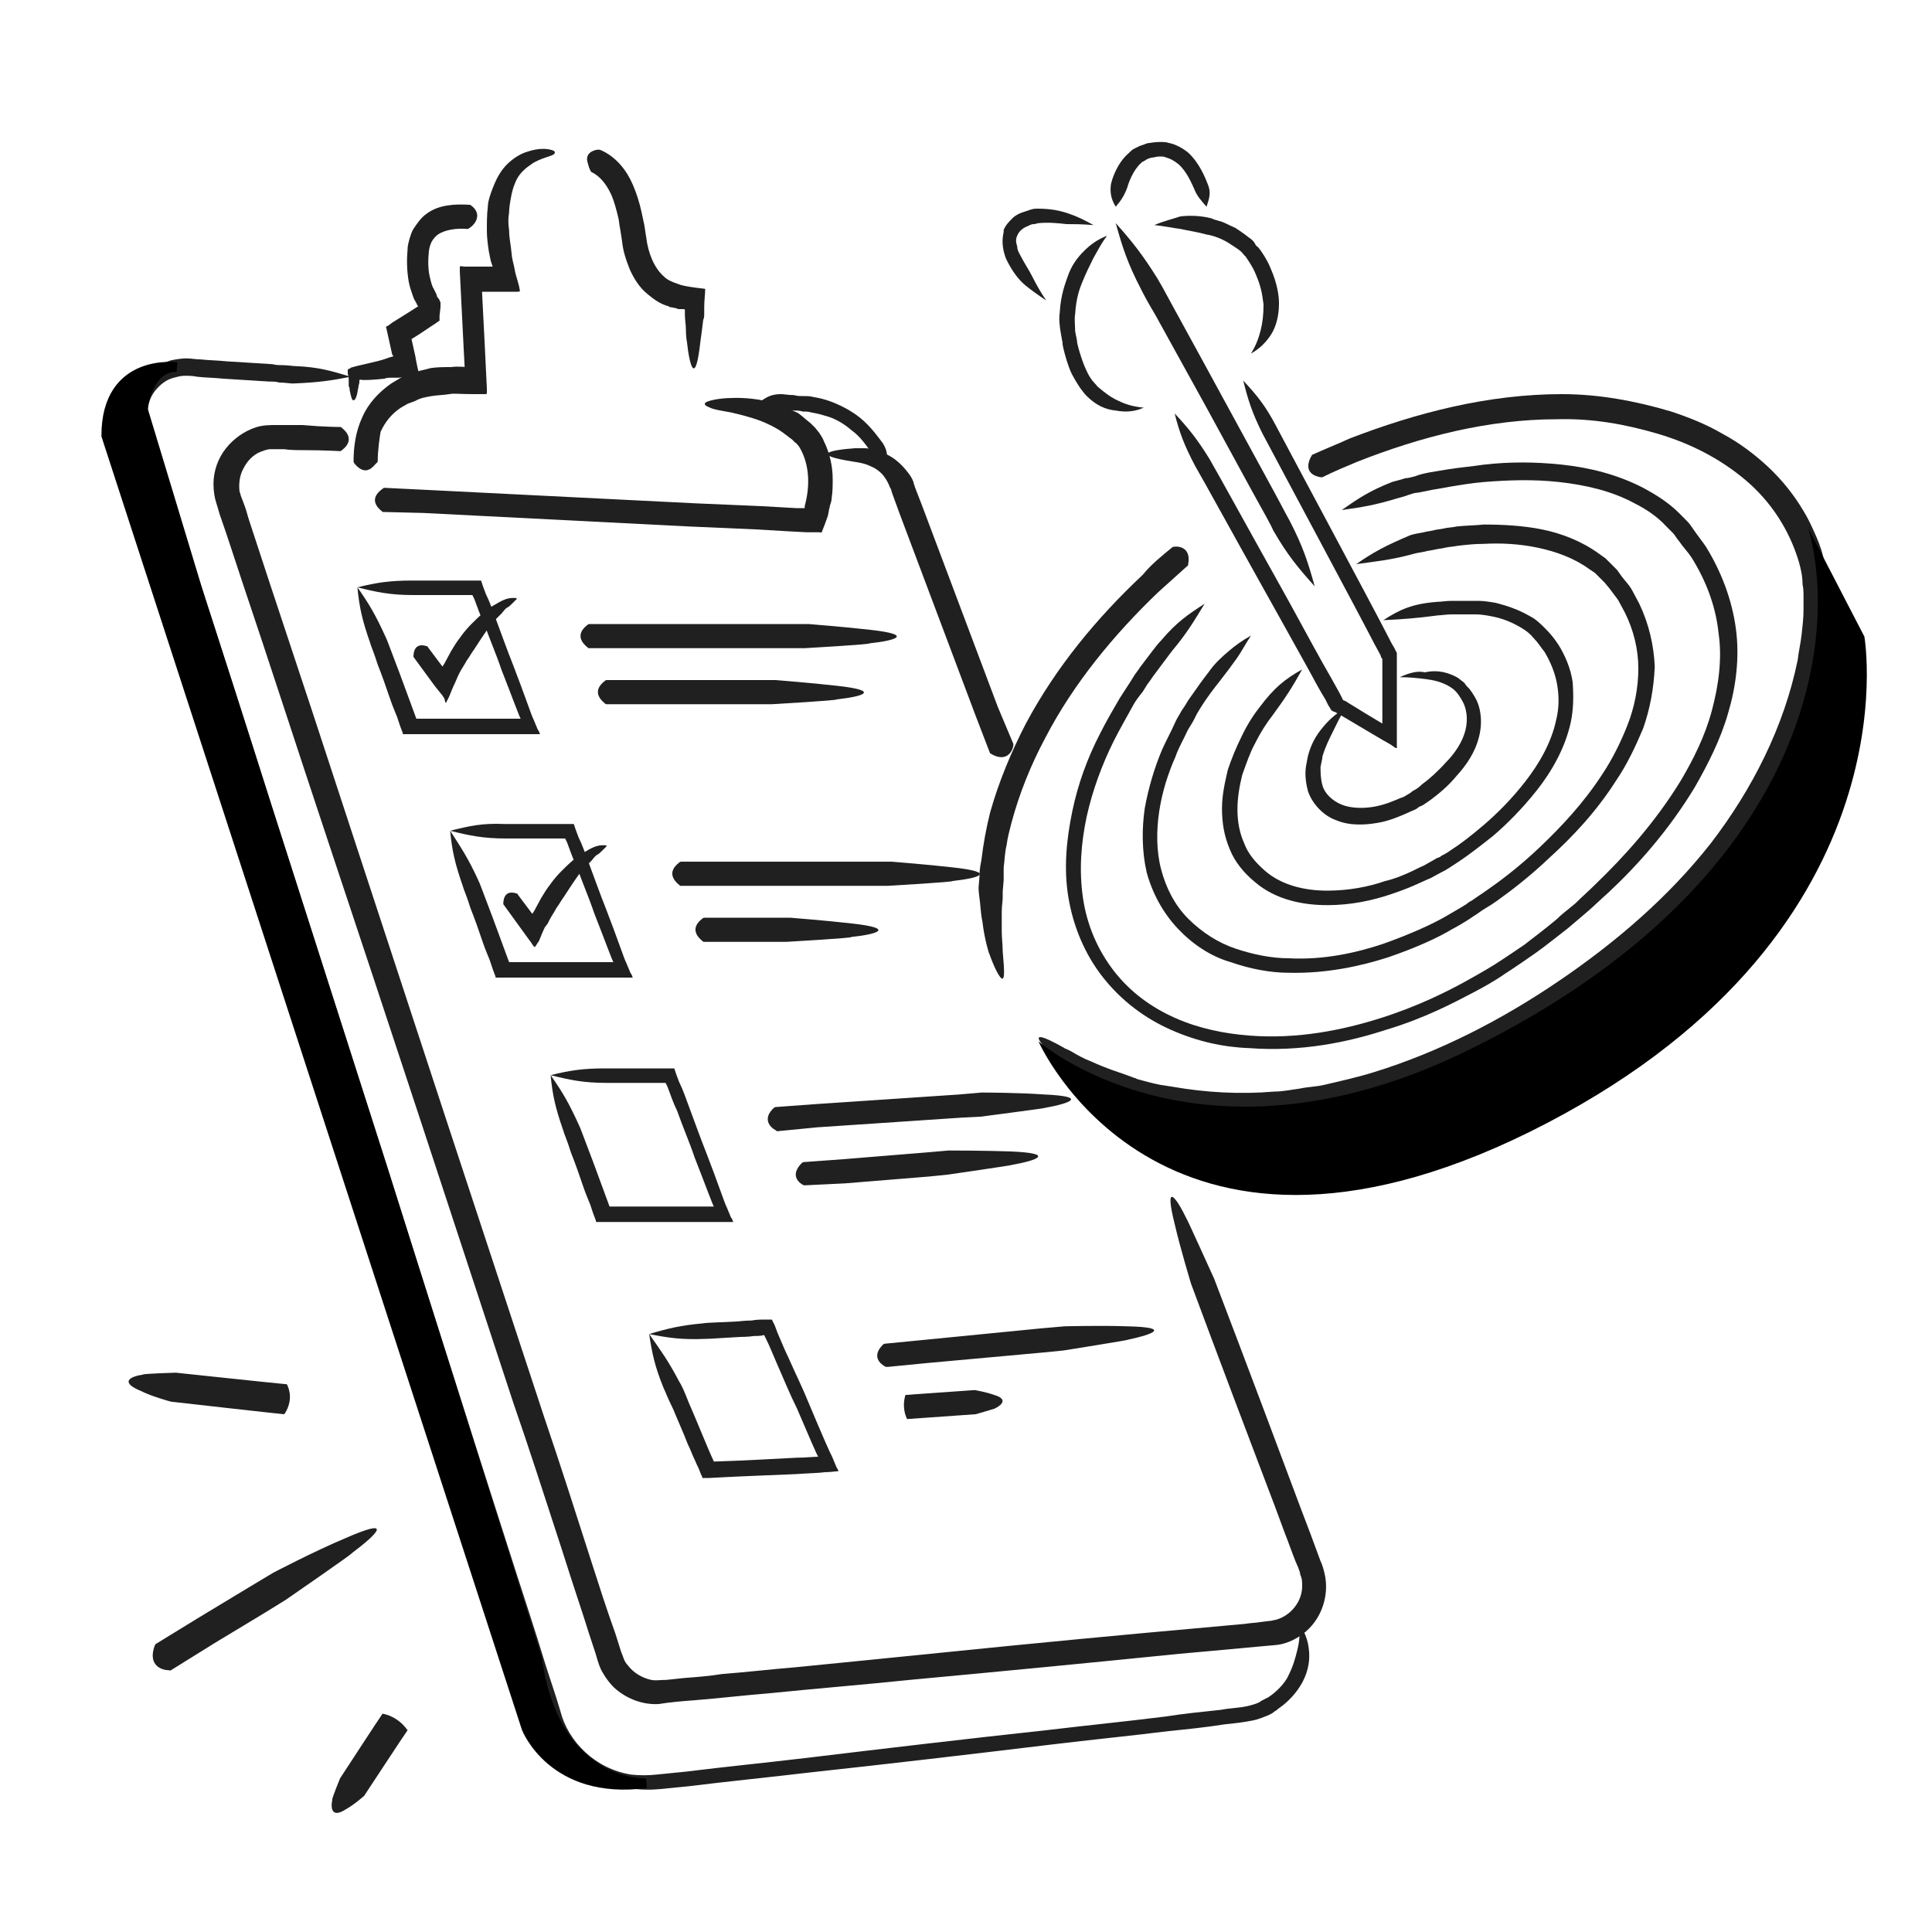 <?xml version="1.0" encoding="utf-8"?>
<!-- Generator: Adobe Illustrator 27.1.1, SVG Export Plug-In . SVG Version: 6.00 Build 0)  -->
<svg version="1.1" id="Layer_1" xmlns="http://www.w3.org/2000/svg" xmlns:xlink="http://www.w3.org/1999/xlink" x="0px" y="0px"
	 viewBox="0 0 200 200" style="enable-background:new 0 0 200 200;" xml:space="preserve">
<style type="text/css">
	.st0{fill:#202020;}
	.st1{stroke:#000000;stroke-miterlimit:10;}
</style>
<g id="Layer_4">
	<g>
		<g>
			<g>
				<path class="st0" d="M91.7,48.2c0.2-0.9,0.2-1.5-0.3-2.3c-0.3-0.4-1.2-1.7-2.3-2.6c-1.1-0.9-2.3-1.4-2.3-1.4s-1.2-0.6-2.6-0.8
					C83.9,41,83.5,41,83.1,41c-0.3,0-0.6,0-0.9-0.1c-0.6,0-1.1-0.1-1.3-0.1c-0.9,0-1.4,0.2-2.1,0.7c0.7,0.5,1.2,0.8,2.1,0.9
					c0.2,0,0.7,0,1.3,0.1c0.3,0,0.6,0,0.9,0.1c0.3,0,0.6,0,0.9,0.1c1.2,0.2,2.2,0.6,2.2,0.6s1,0.4,1.9,1.2c1,0.7,1.7,1.8,2,2.2
					C90.6,47.4,91,47.7,91.7,48.2z"/>
			</g>
		</g>
	</g>
	<g>
		<g>
			<g>
				<path class="st0" d="M36.3,39c-2-0.6-3.3-1-5.7-1.1c-0.3,0-0.8-0.1-1.4-0.1c-0.3,0-0.6,0-1-0.1c-1.6-0.1-3.2-0.2-4.8-0.3
					c-0.9-0.1-1.8-0.1-2.7-0.2c-0.5,0-0.9-0.1-1.4-0.1s-1.1,0.1-1.6,0.2c-1,0.3-2,1-2.7,1.9s-1.1,2-1.1,3.1c0,0.6,0.1,1.1,0.2,1.7
					c0.1,0.5,0.3,0.9,0.4,1.4c0.3,0.9,0.6,1.9,0.9,2.8C16.7,52.1,18,56,19.2,60c2.5,7.9,5.1,16.1,7.7,24
					c10.2,31.9,19.4,60.8,19.4,60.8s2.3,7.2,5.9,18.5c0.9,2.8,1.9,5.9,2.9,9.1c0.5,1.6,1.1,3.3,1.6,5c0.5,1.8,1.6,3.6,3,5
					c1.5,1.4,3.4,2.4,5.5,2.7c1,0.2,2.1,0.2,3.2,0.1c1-0.1,2-0.2,3-0.3c4-0.5,8.1-0.9,12.3-1.4c8.3-0.9,16.8-1.9,25.1-2.9
					c4.1-0.5,8.2-0.9,12.2-1.4c2-0.2,3.9-0.4,5.8-0.7c1-0.1,1.9-0.2,2.9-0.4c0.5-0.1,1-0.3,1.5-0.5c0.2-0.1,0.5-0.2,0.7-0.4
					c0.1-0.1,0.2-0.1,0.3-0.2l0.1-0.1c1.5-1,2.3-2.3,2.6-2.9c0.6-1.2,0.7-2.3,0.6-3.2c-0.1-1-0.4-1.8-1-2.7c0.1,1,0,1.9-0.2,2.7
					s-0.4,1.6-0.9,2.6c-0.2,0.5-0.9,1.5-2.1,2.3c0,0-0.2,0.1-0.4,0.2c-0.2,0.1-0.4,0.2-0.5,0.3c-0.4,0.2-0.8,0.3-1.2,0.4
					c-0.8,0.2-1.8,0.2-2.8,0.4c-1.9,0.2-3.9,0.4-5.8,0.7c-4,0.5-8,0.9-12.2,1.4c-8.3,0.9-16.8,1.9-25.1,2.9
					c-4.2,0.5-8.3,0.9-12.3,1.4c-1,0.1-2,0.2-3,0.3c-0.9,0.1-1.8,0.1-2.7,0c-1.8-0.3-3.4-1.1-4.7-2.3s-2.2-2.7-2.6-4.3
					c-0.5-1.7-1.1-3.4-1.6-5c-1-3.3-2-6.3-2.9-9.1c-3.6-11.2-5.9-18.5-5.9-18.5s-9.2-29-19.4-60.8c-2.5-8-5.1-16.1-7.7-24
					c-1.3-4-2.5-7.9-3.7-11.7c-0.3-0.9-0.6-1.9-0.9-2.8c-0.1-0.5-0.3-0.9-0.4-1.4c-0.1-0.4-0.2-0.8-0.2-1.2c0-0.8,0.3-1.6,0.8-2.2
					c0.5-0.6,1.1-1.1,1.9-1.3c0.4-0.1,0.7-0.2,1.1-0.2s0.9,0,1.3,0.1c0.9,0.1,1.8,0.1,2.7,0.2c1.7,0.1,3.3,0.2,4.8,0.3
					c0.4,0,0.7,0,1,0.1c0.6,0,1.1,0.1,1.4,0.1C32.9,39.6,34.3,39.4,36.3,39z"/>
			</g>
		</g>
	</g>
	<path class="st1" d="M18.3,38c0,0-7.3-1-7.3,7.1l43.5,133.8c0,0,2.7,7,12.4,5.7c0,0-9.4,0.5-11.3-12.9l-15.9-50.5L20.4,60.9
		l-5.6-18.5C14.7,42.4,15.3,37.9,18.3,38z"/>
	<g>
		<g>
			<g>
				<path class="st0" d="M39.7,53c-0.1,0-0.1,0-0.2-0.1c-0.5-0.4-1.3-1.3,0.1-2.3c0,0,0.1-0.1,0.2-0.1l4.1,0.2l28,1.4l7,0.3l3.5,0.2
					h0.9l0,0v-0.2l0.1-0.4c0.5-2.1,0.3-4.2-0.7-5.8c-0.1-0.1-0.2-0.2-0.2-0.3V46c0-0.1-0.1-0.1-0.2-0.2L82,45.5
					c-0.3-0.2-0.5-0.4-0.8-0.6c0,0-0.6-0.5-1.7-1c-1-0.5-2.5-0.9-3.8-1.2c-1.1-0.2-1.8-0.3-2.2-0.5C73,42,72.9,41.9,73,41.7
					c0.2-0.2,1.4-0.5,2.8-0.5c-0.1,0,1.6-0.1,3.4,0.3c0.9,0.2,1.8,0.5,2.5,0.8c0.3,0.2,0.6,0.3,0.8,0.4c0.2,0.1,0.3,0.2,0.3,0.2
					c0.4,0.3,0.7,0.6,1.1,0.9c0.2,0.2,0.3,0.3,0.5,0.5l0.4,0.5c0.2,0.3,0.4,0.6,0.5,0.9c0.6,1.2,0.9,2.6,0.9,3.9
					c0,0.6,0,1.3-0.1,1.9c0,0.3-0.1,0.6-0.2,0.9c0,0.2-0.1,0.3-0.1,0.5l-0.1,0.5c-0.2,0.6-0.4,1.1-0.6,1.6c0,0.2-0.2,0.1-0.3,0.1
					h-0.4c-0.3,0-0.6,0-0.9,0L81.6,55l-3.4-0.2l-6.9-0.3l-27.5-1.4L39.7,53z"/>
			</g>
		</g>
	</g>
	<g>
		<g>
			<g>
				<path class="st0" d="M39.1,47.8C39.1,47.9,39.1,47.9,39.1,47.8c-0.3,0.3-0.6,0.7-0.9,0.8c-0.4,0.2-0.9,0.1-1.5-0.6l-0.1-0.2
					c0-1.5,0.2-3.1,0.9-4.6c0.6-1.4,1.7-2.6,3-3.5l1-0.6c0.3-0.2,0.7-0.3,1-0.4c0.7-0.3,1.4-0.4,2.1-0.6C45.3,38,46,38,46.7,38
					c0.6-0.1,1.7,0,1.4,0l0,0L48,36.1l-0.2-4l-0.1-2l-0.1-2v-0.5c0.1-0.1,0.3,0,0.5,0h1H51l0,0L50.8,27l-0.2-1
					c-0.1-0.7-0.2-1.4-0.2-2.1c0-0.8,0-1.7,0.1-2.5c0,0,0-0.3,0.1-0.7c0.1-0.4,0.3-1,0.6-1.7s0.7-1.4,1.3-2s1.4-1.1,2.1-1.3
					c1.2-0.4,2-0.3,2.4-0.2s0.5,0.2,0.4,0.4C57.2,16.2,56,16.3,55,17c0.1,0-1.2,0.6-1.7,2c-0.3,0.7-0.4,1.4-0.5,2s-0.1,1-0.1,1
					c-0.1,0.6-0.1,1.2,0,1.8c0,0.6,0.1,1.2,0.2,1.9l0.1,0.9l0.1,0.5l0.1,0.4l0.1,0.5c0.1,0.6,0.4,1.3,0.5,2c0.1,0.2-0.1,0.2-0.3,0.2
					H53h-1h-2.1l0.3,5.9l0.1,2.1l0.1,2v0.5c0,0.1-0.1,0.1-0.2,0.1H50h-1c-1.6,0-1.9-0.1-2.5,0s-1.2,0.1-1.8,0.2
					c-0.6,0.1-1.2,0.2-1.7,0.5c-0.3,0.1-0.5,0.2-0.8,0.3l-0.7,0.4c-0.9,0.6-1.6,1.4-2.1,2.5C39.3,45.3,39.1,46.6,39.1,47.8z"/>
			</g>
		</g>
	</g>
	<g>
		<g>
			<g>
				<path class="st0" d="M61.2,17.8L61.2,17.8c-0.2-0.3-0.3-0.7-0.4-1.1c-0.1-0.4,0-1,1-1.2c0,0,0.2,0,0.3,0
					c1.7,0.7,2.8,2.2,3.4,3.6c0.4,0.9,0.7,1.9,0.9,2.8c0.1,0.5,0.2,0.9,0.3,1.4l0.2,1.3c0.2,1.6,0.8,3.1,1.8,4
					c0.4,0.4,0.9,0.6,1.5,0.8c0.1,0,0.1,0.2,2.8,0.5c0,0.6-0.1,1.2-0.1,1.9c0,0.2,0,0.3,0,0.4v0.3c0,0.2,0,0.4-0.1,0.6
					c-0.1,0.8-0.2,1.6-0.3,2.3c-0.5,4.5-1.1,2.7-1.4-0.1c0,0.1-0.1-0.5-0.1-1.3c0-0.4-0.1-0.9-0.1-1.4v-0.4c0,0,0,0,0-0.1
					c0,0,0-0.1-0.1-0.1s-0.1,0-0.1,0c0.1,0-0.2,0-0.3,0c-0.1,0-0.3,0-0.4-0.1c-0.2,0-0.4-0.1-0.6-0.1c-0.1,0-0.2-0.1-0.2-0.1
					c-0.8-0.2-1.5-0.7-2.1-1.2c-0.9-0.7-1.5-1.7-1.9-2.6c-0.4-1-0.7-1.9-0.8-2.9l-0.2-1.3c-0.1-0.4-0.1-0.8-0.2-1.2
					c-0.2-0.8-0.4-1.6-0.7-2.3C62.8,19.1,62.1,18.2,61.2,17.8z"/>
			</g>
		</g>
	</g>
	<g>
		<g>
			<g>
				<path class="st0" d="M48.6,21.2c0.1,0,0.1,0,0.2,0.1c0.3,0.2,0.6,0.6,0.6,1s-0.2,0.9-0.8,1.3c0,0-0.1,0.1-0.2,0.1
					c-1.2-0.1-2.4,0.1-3.1,0.6c-0.5,0.4-0.8,0.9-0.9,1.7c-0.1,0.9-0.1,1.9,0.1,2.7c0.1,0.4,0.2,0.9,0.4,1.2c0.1,0.2,0.2,0.4,0.3,0.6
					v0.1l0.1,0.2c0.1,0.1,0.2,0.2,0.2,0.3l0.1,0.2c0,0.1,0,0.1,0,0.2v0.3l-0.1,0.9v0.5c-0.2,0.1-0.4,0.3-0.6,0.4l-1.5,1l-0.8,0.5
					c-0.1,0,0,0,0,0l0.4,1.8c0,0,0.1,0.7,0.4,1.9c-0.6,0.1-1.3,0.2-2.1,0.3H41h-0.2c-0.1,0-0.2,0-0.3,0c-0.2,0-0.5,0-0.7,0.1
					c-0.9,0.1-2.2,0.2-2.5,0.1c-0.1,0-0.1,0.1-0.1,0.1c0,0.1,0,0.1,0,0.2c0,0.1-0.1,0.3-0.1,0.5C37,40.5,37,40.8,36.9,41
					c-0.1,0.4-0.3,0.5-0.4,0.4c-0.1-0.1-0.2-0.5-0.3-1c0-0.1,0-0.3-0.1-0.4v-0.2v-0.3c0-0.3,0-0.5-0.1-0.8v-0.4
					c0-0.1,0.1-0.1,0.1-0.1l0.2-0.1c-0.3,0,1.4-0.4,2.3-0.6c0.5-0.1,1.2-0.3,1.7-0.5c0.1,0,0.3-0.1,0.4-0.1l0,0c0,0,0,0,0-0.1
					c-0.1-0.1-0.1,0-0.1-0.1L40,34c0-0.1-0.1-0.2,0-0.2l0.2-0.1l0.4-0.3l0.8-0.5l0.8-0.5l1.1-0.7l-0.1-0.1c-0.1-0.3-0.3-0.5-0.4-0.8
					c-0.2-0.6-0.4-1.1-0.5-1.7c-0.2-1.2-0.2-2.3-0.1-3.4c0-0.3,0.1-0.6,0.2-1c0.1-0.3,0.2-0.7,0.4-1c0.4-0.6,0.8-1.2,1.4-1.6
					C45.4,21.2,47.1,21.1,48.6,21.2z"/>
			</g>
		</g>
	</g>
	<g>
		<g>
			<g>
				<path class="st0" d="M37,60.8c0.2,2.1,0.5,3.4,1.3,5.7c0.1,0.4,0.4,1,0.8,2.3c0.4,1,0.9,2.4,1.3,3.6c0.2,0.6,0.5,1.3,0.7,1.8
					c0.1,0.3,0.2,0.6,0.3,0.9s0.2,0.5,0.3,0.8V76h0.1H42c0.1,0,0.2,0,0.4,0c3.6,0,6.8,0,9.1,0c1.3,0,2.3,0,3,0c0.6,0,1.1,0,1.4,0
					c-0.1-0.3-0.2-0.5-0.2-0.4c0,0,0,0-0.5-1.2c-0.1-0.1-0.9-2.5-2.1-5.6c-0.6-1.5-1.2-3.2-1.8-4.8c-0.3-0.8-0.6-1.7-1-2.5
					c-0.1-0.3-0.2-0.5-0.3-0.8l-0.2-0.6c-0.2,0-0.4,0-0.6,0c-0.5,0-1,0-1.5,0c-0.7,0-1.4,0-1.5,0c-1.8,0-3,0-3.6,0
					C40.4,60.1,39,60.3,37,60.8c2,0.5,3.4,0.8,5.8,0.8c0.6,0,1.7,0,3.6,0c0.1,0,0.8,0,1.5,0c0.3,0,0.7,0,1,0c0,0-0.1-0.2,0.2,0.4
					c0.3,0.8,0.6,1.7,1,2.5c0.6,1.7,1.3,3.3,1.8,4.8c1.1,2.8,1.9,5,2,5.1l0,0l0,0c-0.5,0-1.3,0-2.2,0c-2.2,0-5.2,0-8.6,0
					c-0.6-1.6-1.6-4.4-2.3-6.2c-0.5-1.3-0.7-1.9-0.9-2.3C38.9,63.7,38.2,62.5,37,60.8z"/>
			</g>
		</g>
	</g>
	<g>
		<g>
			<g>
				<path class="st0" d="M46.6,86c0.2,2.1,0.5,3.4,1.3,5.7c0.1,0.4,0.4,1,0.8,2.3c0.4,1,0.9,2.4,1.3,3.6c0.2,0.6,0.5,1.3,0.7,1.8
					c0.1,0.3,0.2,0.6,0.3,0.9s0.2,0.5,0.3,0.8v0.1h0.1h0.2c0.1,0,0.2,0,0.4,0c3.6,0,6.8,0,9.1,0c1.3,0,2.3,0,3,0c0.6,0,1.1,0,1.4,0
					c-0.1-0.3-0.2-0.5-0.2-0.4c0,0,0,0-0.5-1.2c-0.1-0.1-0.9-2.5-2.1-5.6c-0.6-1.5-1.2-3.2-1.8-4.8c-0.3-0.8-0.6-1.7-1-2.5
					c-0.1-0.3-0.2-0.5-0.3-0.8l-0.2-0.6c-0.2,0-0.4,0-0.6,0c-0.5,0-1,0-1.5,0c-0.7,0-1.4,0-1.5,0c-1.8,0-3,0-3.6,0
					C49.9,85.2,48.6,85.5,46.6,86c2,0.5,3.4,0.8,5.8,0.8c0.6,0,1.7,0,3.6,0c0.1,0,0.8,0,1.5,0c0.3,0,0.7,0,1,0c0,0-0.1-0.2,0.2,0.4
					c0.3,0.8,0.6,1.7,1,2.5c0.6,1.7,1.3,3.3,1.8,4.8c1.1,2.8,1.9,5,2,5.1l0,0l0,0c-0.5,0-1.3,0-2.2,0c-2.2,0-5.2,0-8.6,0
					c-0.6-1.6-1.6-4.4-2.3-6.2c-0.5-1.3-0.7-1.9-0.9-2.3C48.5,88.9,47.7,87.7,46.6,86z"/>
			</g>
		</g>
	</g>
	<g>
		<g>
			<g>
				<path class="st0" d="M57,111.3c0.2,2.1,0.5,3.4,1.3,5.7c0.1,0.4,0.4,1,0.8,2.3c0.4,1,0.9,2.4,1.3,3.6c0.2,0.6,0.5,1.3,0.7,1.8
					c0.1,0.3,0.2,0.6,0.3,0.9s0.2,0.5,0.3,0.8v0.1h0.1H62c0.1,0,0.2,0,0.4,0c3.6,0,6.8,0,9.1,0c1.3,0,2.3,0,3,0c0.6,0,1.1,0,1.4,0
					c-0.1-0.3-0.2-0.5-0.2-0.4c0,0,0,0-0.5-1.2c-0.1-0.1-0.9-2.5-2.1-5.6c-0.6-1.5-1.2-3.2-1.8-4.8c-0.3-0.8-0.6-1.7-1-2.5
					c-0.1-0.3-0.2-0.5-0.3-0.8l-0.2-0.6c-0.2,0-0.4,0-0.6,0c-0.5,0-1,0-1.5,0c-0.7,0-1.4,0-1.5,0c-1.8,0-3,0-3.6,0
					C60.4,110.6,59,110.8,57,111.3c2,0.5,3.4,0.8,5.8,0.8c0.6,0,1.7,0,3.6,0c0.1,0,0.8,0,1.5,0c0.3,0,0.7,0,1,0c0,0-0.1-0.2,0.2,0.4
					c0.3,0.8,0.6,1.7,1,2.5c0.6,1.7,1.3,3.3,1.8,4.8c1.1,2.8,1.9,5,2,5.1l0,0l0,0c-0.5,0-1.3,0-2.2,0c-2.2,0-5.2,0-8.6,0
					c-0.6-1.6-1.6-4.4-2.3-6.2c-0.5-1.3-0.7-1.9-0.9-2.3C58.9,114.2,58.2,113,57,111.3z"/>
			</g>
		</g>
	</g>
	<g>
		<g>
			<g>
				<path class="st0" d="M67.2,138.1c0.3,2,0.6,3.4,1.5,5.6c0.2,0.4,0.4,1,1,2.2c0.4,1,1,2.3,1.5,3.6c0.3,0.6,0.5,1.2,0.8,1.8
					c0.1,0.3,0.3,0.6,0.4,0.9c0.1,0.3,0.2,0.5,0.3,0.7v0.1h0.1H73c0.1,0,0.2,0,0.4,0c3.6-0.2,6.8-0.3,9-0.4c1.3-0.1,2.3-0.1,3-0.2
					c0.6,0,1.1-0.1,1.4-0.1c-0.1-0.3-0.2-0.4-0.2-0.4s0,0-0.5-1.2c-0.1-0.1-1.1-2.4-2.4-5.5c-0.6-1.5-1.4-3.1-2.1-4.7
					c-0.4-0.8-0.7-1.6-1.1-2.5c-0.1-0.3-0.2-0.5-0.3-0.8l-0.3-0.6c-0.2,0-0.4,0-0.6,0c-0.5,0-1,0-1.5,0.1c-0.7,0-1.4,0.1-1.5,0.1
					c-1.8,0.1-3,0.1-3.6,0.2C70.5,137.2,69.2,137.5,67.2,138.1c2,0.4,3.4,0.6,5.8,0.5c0.6,0,1.7-0.1,3.6-0.2c0.1,0,0.8,0,1.5-0.1
					c0.3,0,0.7,0,1-0.1c0,0-0.1-0.2,0.2,0.4c0.4,0.8,0.7,1.6,1.1,2.5c0.7,1.6,1.4,3.3,2.1,4.7c1.2,2.8,2.1,4.9,2.2,5l0,0l0,0
					c-0.5,0-1.3,0.1-2.2,0.1c-2.2,0.1-5.2,0.3-8.6,0.4c-0.7-1.5-1.8-4.3-2.6-6.1c-0.5-1.3-0.8-1.9-1-2.2
					C69.2,140.9,68.4,139.8,67.2,138.1z"/>
			</g>
		</g>
	</g>
	<g>
		<g>
			<g>
				<path class="st0" d="M61,67.1c-0.1,0-0.1,0-0.2-0.1c-0.5-0.4-1.3-1.3,0-2.3c0,0,0.1-0.1,0.2-0.1h4.1h16.3h2.3
					c0,0,3.8,0.3,6.4,0.6c4.5,0.5,2.7,1.1-0.1,1.4c0.3,0.1-6.7,0.5-6.7,0.5h-2H65.1H61z"/>
			</g>
		</g>
	</g>
	<g>
		<g>
			<g>
				<path class="st0" d="M62.8,72.9c-0.1,0-0.1,0-0.2-0.1c-0.5-0.4-1.3-1.3,0-2.3c0,0,0.1-0.1,0.2-0.1h4.1H78h2.3
					c0,0,3.8,0.3,6.4,0.6c4.5,0.5,2.7,1.1-0.1,1.4c0.3,0.1-6.7,0.5-6.7,0.5h-2h-11H62.8z"/>
			</g>
		</g>
	</g>
	<g>
		<g>
			<g>
				<path class="st0" d="M70.5,91.7c-0.1,0-0.1,0-0.2-0.1c-0.5-0.4-1.3-1.3,0-2.3c0,0,0.1-0.1,0.2-0.1h4.1H90h2.3
					c0,0,3.8,0.3,6.4,0.6c4.5,0.5,2.7,1.1-0.1,1.4c0.3,0.1-6.7,0.5-6.7,0.5h-2H74.6H70.5z"/>
			</g>
		</g>
	</g>
	<g>
		<g>
			<g>
				<path class="st0" d="M72.9,97.5c-0.1,0-0.1,0-0.2-0.1c-0.5-0.4-1.3-1.3,0-2.3c0,0,0.1-0.1,0.2-0.1H77h2.5h2.3
					c0,0,3.8,0.3,6.4,0.6c4.5,0.5,2.7,1.1-0.1,1.4c0.3,0.1-6.7,0.5-6.7,0.5h-2H77H72.9z"/>
			</g>
		</g>
	</g>
	<g>
		<g>
			<g>
				<path class="st0" d="M80.5,117.1c-0.1,0-0.1,0-0.2-0.1c-0.6-0.3-1.4-1.2-0.2-2.3c0,0,0.1-0.1,0.2-0.1l4.1-0.3l14.9-1l2.3-0.2
					c0,0,3.8,0,6.5,0.2c4.5,0.2,2.8,0.9,0,1.4c0.3,0-6.6,0.9-6.6,0.9l-2,0.1l-14.9,1L80.5,117.1z"/>
			</g>
		</g>
	</g>
	<g>
		<g>
			<g>
				<path class="st0" d="M83.4,122.7c-0.1,0-0.1,0-0.2,0c-0.6-0.3-1.4-1.1-0.2-2.3c0,0,0.1-0.1,0.2-0.1l4.1-0.3l8.6-0.7l2.3-0.2
					c0,0,3.8,0,6.5,0.1c4.5,0.2,2.8,0.9,0,1.4c0.3,0-6.6,1-6.6,1l-2,0.2l-8.6,0.7L83.4,122.7z"/>
			</g>
		</g>
	</g>
	<g>
		<g>
			<g>
				<path class="st0" d="M91.9,141.5c-0.1,0-0.1,0-0.2,0c-0.6-0.3-1.5-1.1-0.3-2.3c0,0,0.1-0.1,0.2-0.1l4.1-0.4l12.2-1.2l2.3-0.2
					c0,0,3.8-0.1,6.5,0c4.5,0.1,2.8,0.8,0,1.4c0.3,0-6.6,1.1-6.6,1.1l-2,0.2L96,141.1L91.9,141.5z"/>
			</g>
		</g>
	</g>
	<g>
		<g>
			<g>
				<path class="st0" d="M93.9,146.9L93.9,146.9c-0.2-0.4-0.5-1.3-0.2-2.4c0,0,0-0.1,0.1-0.1s7.1-0.5,7.1-0.5s1.2,0.2,2,0.5
					c1.4,0.4,0.9,1,0.1,1.4c0.1,0-2,0.6-2,0.6S94,146.9,93.9,146.9z"/>
			</g>
		</g>
	</g>
	<g>
		<g>
			<g>
				<path class="st0" d="M136.9,49.4c-0.1,0-0.1,0-0.2,0c-0.6-0.1-1.8-0.5-1-2.1c0,0,0.1-0.1,0.1-0.2c1.3-0.6,2.6-1.1,3.9-1.7
					c7-2.7,14.4-4.6,22-4.6c3.8,0,7.6,0.7,11.3,1.8c1.8,0.6,3.6,1.3,5.3,2.3c1.7,0.9,3.3,2.1,4.7,3.4c1.4,1.3,2.7,2.9,3.7,4.6
					c0.5,0.8,0.9,1.7,1.3,2.6c0.4,0.9,0.7,1.8,0.9,2.9c0.6,4,0.1,7.8-0.7,11.5c-0.9,3.7-2.1,7.3-3.9,10.7c-0.2,0.4-0.4,0.9-0.6,1.3
					l-0.7,1.2c-0.5,0.8-1,1.6-1.5,2.4l-1.7,2.3c-0.3,0.4-0.5,0.8-0.8,1.1l-0.9,1.1c-4.8,5.8-10.7,10.6-17,14.7
					c-6.3,4-13.1,7.4-20.4,9.4c-3.7,0.9-7.4,1.6-11.2,1.7s-7.6-0.3-11.3-1.3l-1.6-0.5c-0.2,0-0.4-0.1-0.6-0.2l-1.2-0.5
					c0,0-0.2-0.1-0.6-0.3c-0.4-0.2-0.9-0.4-1.4-0.8c-0.6-0.4-1.2-0.7-1.8-1.2c-0.6-0.5-1.2-0.9-1.7-1.4c-3.3-3.2-1.4-2.4,0.9-1.1
					c-0.1,0,0.3,0.1,0.8,0.4s1.2,0.7,2,1c1.5,0.7,3.1,1.2,3.1,1.2l1.1,0.4c0.2,0.1,0.4,0.1,0.5,0.2l1.1,0.3c0.4,0.1,0.8,0.2,1.3,0.3
					l1.3,0.2c3.4,0.6,7,0.8,10.5,0.5c0.9,0,1.8-0.2,2.6-0.3c0.9-0.2,1.8-0.2,2.6-0.4c1.7-0.4,3.5-0.8,5.1-1.3
					c6.8-2.1,13.2-5.4,19.1-9.4c5.9-4,11.4-8.7,15.8-14.3c4.3-5.6,7.6-12.1,9-19c0.1-0.9,0.3-1.7,0.4-2.6c0.1-0.9,0.2-1.7,0.2-2.6
					v-1.3c0-0.4,0-0.9-0.1-1.3c0-0.9-0.2-1.7-0.4-2.4c-1-3.3-2.9-6.2-5.5-8.4s-5.7-3.8-9.1-4.8c-3.4-1-6.8-1.6-10.4-1.5
					c-7.1,0-14.1,1.8-20.7,4.4C139.3,48.3,138.1,48.8,136.9,49.4z"/>
			</g>
		</g>
	</g>
	<g>
		<g>
			<g>
				<path class="st0" d="M121.3,56.7c0,0,0.1-0.1,0.2-0.1c0.7-0.1,1.8,0.2,1.5,1.8c0,0,0,0.2-0.1,0.2c-1,0.9-2,1.8-3,2.7
					c-4.6,4.4-8.8,9.5-11.7,15.1c-1.5,2.8-2.7,5.8-3.5,8.8c-0.2,0.8-0.4,1.5-0.5,2.3c-0.2,0.8-0.2,1.6-0.3,2.3v0.4
					c0,0.1,0,0.2,0,0.3v0.6l-0.1,1.2c0,0,0,0.2,0,0.6s-0.1,0.9-0.1,1.5s0,1.3,0,2s0.1,1.4,0.1,2.1c0.2,2.2,0.2,2.9-0.1,2.8
					c-0.3-0.2-0.8-1.2-1.3-2.6c0,0.1-0.5-1.5-0.7-3.3c-0.2-0.9-0.2-1.8-0.3-2.4c-0.1-0.7-0.1-1.1-0.1-1.1l0.1-1.2
					c0-0.4,0-0.7,0.2-1.7c0.2-1.7,0.5-3.3,0.9-4.9c0.9-3.2,2.2-6.3,3.7-9.2c3.1-5.8,7.3-10.9,12.1-15.4
					C119.1,58.5,120.2,57.6,121.3,56.7z"/>
			</g>
		</g>
	</g>
	<g>
		<g>
			<g>
				<path class="st0" d="M104.9,77c0,0.1,0,0.1,0,0.2c-0.1,0.6-0.7,1.7-2.2,0.9c0,0-0.1-0.1-0.2-0.1l-1.5-3.9l-7.9-21l-0.8-2.2
					c0,0,0-0.2-0.2-0.5c-0.1-0.3-0.3-0.7-0.6-1.1c-0.3-0.4-0.8-0.8-1.3-1c-0.6-0.3-1.1-0.4-1.8-0.5c-4.5-0.7-2.7-1.2,0.1-1.4
					c0,0,0,0,0.2,0s0.4,0,0.8,0c0.7,0,1.7,0.3,2.6,0.8s1.6,1.3,2.1,2c0.2,0.3,0.4,0.7,0.4,0.9c0.1,0.2,0.1,0.3,0.1,0.3l0.7,1.8
					l7.9,21L104.9,77z"/>
			</g>
		</g>
	</g>
	<g>
		<g>
			<g>
				<path class="st0" d="M35.2,44.2c0.1,0,0.1,0,0.2,0.1c0.5,0.4,1.3,1.3,0,2.3c0,0-0.1,0.1-0.2,0.1c-0.1,0-1.6-0.1-3.8-0.1
					c-0.6,0-1.3,0-2-0.1h-0.8c-0.2,0-0.4,0-0.6,0c-0.4,0-0.8,0.2-1.1,0.3c-0.7,0.3-1.3,0.9-1.7,1.7c-0.4,0.7-0.5,1.6-0.4,2.4
					c0.1,0.2,0.1,0.4,0.2,0.6l0.3,0.8c0.2,0.5,0.3,1,0.5,1.6c0.7,2.1,1.4,4.3,2.1,6.4c2.9,8.7,5.9,17.8,9,27.3
					c6.2,18.9,12.8,39,19.4,59c1.7,5,3.3,10,4.9,15c0.8,2.5,1.6,5,2.5,7.5l0.6,1.9l0.2,0.5c0,0.1,0.1,0.2,0.1,0.3
					c0.1,0.2,0.2,0.4,0.4,0.6c0.6,0.8,1.5,1.3,2.4,1.5c0.5,0.1,0.9,0,1.6,0l1.9-0.2c1.3-0.1,2.6-0.2,3.8-0.4
					c2.6-0.2,5.1-0.5,7.6-0.7c5.1-0.5,10-1,15-1.5c9.8-1,19.3-1.9,28.3-2.7c1.1-0.1,2.2-0.2,3.3-0.3c0.6-0.1,1.1-0.1,1.7-0.2
					l0.8-0.1c0.3,0,0.4-0.1,0.6-0.1c1.6-0.4,2.8-1.9,2.8-3.5c0-0.4,0-0.8-0.2-1.2c0-0.2-0.1-0.4-0.2-0.7l-0.3-0.7
					c-0.4-1-0.7-1.9-1.1-2.9c-0.7-1.9-1.4-3.8-2.1-5.6c-4.6-12.1-7.6-20.2-7.6-20.2s-1.1-3.6-1.7-6.2c-1.1-4.4,0.1-2.9,1.3-0.4
					c-0.1-0.3,2.8,6.1,2.8,6.1s3.6,9.4,8.9,23.6c0.7,1.8,1.4,3.7,2.1,5.6c0.2,0.4,0.4,1.1,0.5,1.7c0.1,0.6,0.1,1.3,0,1.9
					c-0.2,1.3-0.8,2.5-1.7,3.4s-2.2,1.6-3.5,1.7c-1.2,0.1-2.2,0.2-3.3,0.3c-2.2,0.2-4.3,0.4-6.6,0.6c-8.9,0.9-18.2,1.8-27.9,2.7
					c-4.8,0.5-9.8,0.9-14.7,1.4c-2.5,0.2-5,0.5-7.5,0.7c-1.3,0.1-2.6,0.2-3.8,0.4c-1.6,0.1-3.2-0.5-4.4-1.5
					c-0.6-0.5-1.1-1.2-1.5-1.9c-0.4-0.8-0.5-1.4-0.7-2c-0.4-1.2-0.8-2.4-1.2-3.7c-0.8-2.4-1.6-4.9-2.4-7.4
					c-1.6-4.9-3.2-9.9-4.9-14.8c-6.5-19.8-13-39.6-19.2-58.2c-3.1-9.3-6-18.3-8.9-26.9c-0.7-2.1-1.4-4.3-2.1-6.3
					c-0.2-0.5-0.3-1-0.5-1.6s-0.3-1.3-0.3-2c0-1.4,0.5-2.7,1.3-3.7s1.9-1.8,3.2-2.2c0.7-0.2,1.4-0.2,2-0.2c0.5,0,1,0,1.5,0
					c0.4,0,0.8,0,1.2,0C33.6,44.2,35.1,44.2,35.2,44.2z"/>
			</g>
		</g>
	</g>
	<path d="M187.2,54.7l5.8,11.2c0,0,5.5,31.4-34.7,51.3c-38.4,18.9-50.8-9.4-50.8-9.4s16.3,14.3,43.7,1.3
		C186.6,92.1,190.6,66.9,187.2,54.7z"/>
	<g>
		<g>
			<g>
				<path class="st0" d="M121.6,42.8c0.5,2,1,3.3,2.1,5.4c1.1,1.9,4,7.2,6.8,12.2c1.8,3.2,3.5,6.3,4.9,8.8c0.7,1.3,1.3,2.4,1.8,3.2
					c0.1,0.2,0.2,0.4,0.3,0.6c0,0,0.2,0.3,0.3,0.5c0.1,0.1,0.3,0.2,0.4,0.2c0.3,0.2,0.6,0.3,0.7,0.4c2.7,1.6,4.2,2.5,5.1,3
					c0.3,0.2,0.7,0.6,0.6,0.1c0-0.3,0-0.5,0-0.6c0-0.3,0-0.4,0-0.4s0,0,0-1.5c0-0.1,0-0.5,0-1.8c0-0.6,0-1.5,0-2.6
					c0-0.6,0-1.2,0-1.9v-0.3c0-0.1,0-0.3,0-0.5c-0.1-0.2-0.2-0.4-0.3-0.6c-0.2-0.3-0.4-0.7-0.6-1.1c-1.8-3.5-9.7-18.2-11.6-21.8
					c-1.1-2.1-2-3.2-3.4-4.7c0.5,2,0.9,3.3,2,5.5c1.9,3.6,9.8,18.3,11.6,21.8c0.2,0.4,0.4,0.7,0.6,1.1l0.1,0.3l0.1,0.1l0,0l0,0v0.3
					c0,0.7,0,1.3,0,1.9c0,1.1,0,2,0,2.6c0,1.3,0,1.7,0,1.8c0,0.1,0,0.1,0,0.1l0,0c0.5,0.3-1.2-0.7-3.3-2c-0.2-0.1-0.4-0.3-0.7-0.4
					c-0.2-0.1,0,0.1-0.1-0.1s-0.2-0.4-0.3-0.6c-0.5-0.9-1.1-2-1.8-3.2c-1.4-2.5-3.1-5.7-4.9-8.9c-2.8-5-5.7-10.3-6.8-12.2
					C123.9,45.4,123,44.3,121.6,42.8z"/>
			</g>
		</g>
	</g>
	<g>
		<g>
			<g>
				<path class="st0" d="M118.4,42.2c-1-0.1-1.8-0.3-2.6-0.7c-0.7-0.3-1.4-0.8-2.2-1.5c-0.2-0.3-0.7-0.6-1.2-1.8
					c-0.4-0.8-1-2.9-0.9-2.9c0,0-0.1-0.5-0.2-1c0-0.6-0.1-1.3,0-1.8c0.1-1.7,0.5-2.7,0.7-3.2c0.4-1,0.8-1.8,1.2-2.6
					c0.4-0.7,0.8-1.5,1.4-2.3c-1,0.4-1.7,0.9-2.4,1.6c-0.7,0.7-1.3,1.5-1.7,2.7c-0.2,0.6-0.7,1.8-0.8,3.7c-0.1,0.6,0,1.4,0.1,2
					s0.2,1.1,0.2,1.1c-0.1,0,0.5,2.4,1,3.3c0.7,1.3,1.2,1.9,1.5,2.2c1,1,2,1.4,3,1.5C116.6,42.7,117.5,42.6,118.4,42.2z"/>
			</g>
		</g>
	</g>
	<g>
		<g>
			<g>
				<path class="st0" d="M119.5,23.3c1,0.1,1.9,0.3,2.7,0.4c0.9,0.2,1.7,0.3,2.8,0.6c0.2,0,0.4,0.1,0.8,0.2c0.3,0.1,0.8,0.3,1.3,0.6
					c0.3,0.2,0.8,0.5,1.2,0.8s0.6,0.7,0.6,0.6c0,0,0.8,1.1,1.1,1.9c0.7,1.6,0.7,2.6,0.8,3.1c0,1.1-0.1,1.9-0.3,2.7s-0.5,1.6-1,2.4
					c0.9-0.5,1.6-1.2,2.1-2s0.8-1.9,0.8-3.2c0-0.6-0.1-1.9-0.9-3.7c-0.3-0.8-1.3-2.3-1.4-2.2c0,0-0.1-0.1-0.2-0.3
					c-0.1-0.2-0.3-0.4-0.6-0.6c-0.5-0.4-1.1-0.8-1.4-1c-0.7-0.3-1.2-0.6-1.6-0.7s-0.7-0.2-0.9-0.3c-1.2-0.3-2.3-0.3-3.2-0.2
					C121.3,22.7,120.4,22.9,119.5,23.3z"/>
			</g>
		</g>
	</g>
	<g>
		<g>
			<g>
				<path class="st0" d="M108.3,31.1c-0.6-0.9-1-1.6-1.4-2.4s-0.9-1.5-1.4-2.5c-0.1-0.2-0.2-0.4-0.2-0.7c-0.1-0.3-0.2-0.7,0-1.1l0,0
					l0,0l0,0c0.2-0.5,0.6-0.8,1.1-1c0.2-0.1,0.4-0.2,0.6-0.2s0.4-0.1,0.5-0.1c1.1-0.1,2,0,2.9,0.1c0.7,0,1.6,0,2.8,0.1
					c-0.9-0.5-1.7-0.9-2.6-1.2c-0.9-0.3-1.8-0.5-3.2-0.5c-0.2,0-0.4,0-0.7,0.1c-0.3,0.1-0.6,0.2-0.9,0.3c-0.3,0.1-0.7,0.3-1,0.6
					c-0.3,0.3-0.7,0.7-0.9,1.2c0,0,0,0,0,0.1l0,0V24c-0.2,0.9-0.1,1.5,0,2c0.1,0.4,0.2,0.7,0.3,0.9c0.6,1.2,1.2,2,1.9,2.6
					C106.7,30,107.4,30.5,108.3,31.1z"/>
			</g>
		</g>
	</g>
	<g>
		<g>
			<g>
				<path class="st0" d="M115.5,21.4c0.6-0.7,0.9-1.2,1.2-2c0.1-0.4,0.6-1.8,1.4-2.5c0.1-0.1,0.2-0.2,0.3-0.2
					c0.1-0.1,0.2-0.1,0.3-0.2c0.2-0.1,0.5-0.2,0.7-0.2c0.4-0.1,0.6-0.1,0.6-0.1s0.1,0,0.2,0s0.3,0,0.5,0.1c0.4,0.1,0.8,0.3,1.3,0.7
					c0.9,0.8,1.4,2.1,1.6,2.5c0.3,0.8,0.7,1.2,1.3,1.9c0.3-0.9,0.5-1.5,0.1-2.4c-0.2-0.5-0.8-2.1-2-3.2c-0.6-0.5-1.4-0.9-2-1
					c-0.3-0.1-0.5-0.1-0.7-0.1s-0.3,0-0.3,0s-0.4,0-1,0.1c-0.3,0-0.6,0.2-1,0.3c-0.2,0.1-0.4,0.2-0.6,0.3s-0.3,0.2-0.5,0.4
					c-1.3,1.1-1.8,2.8-1.9,3.3C114.9,19.9,115,20.6,115.5,21.4z"/>
			</g>
		</g>
	</g>
	<g>
		<g>
			<g>
				<path class="st0" d="M138.9,52.8c2.1-0.3,3.4-0.5,5.7-1.2c0.3-0.1,0.8-0.2,1.3-0.4c0.3-0.1,0.6-0.2,0.9-0.2
					c0.5-0.1,1-0.2,1.5-0.3c0.6-0.1,1.2-0.2,1.7-0.3c1.2-0.2,2.4-0.4,3.6-0.5c2.5-0.2,5.1-0.3,7.8,0s5.4,0.9,7.8,2.2
					c1.2,0.6,2.4,1.4,3.3,2.4l0.7,0.7c0.2,0.2,0.4,0.6,0.6,0.8c0.4,0.6,0.9,1.1,1.3,1.7c1.5,2.4,2.5,5,2.8,7.8
					c0.4,2.7,0,5.5-0.7,8.1s-1.9,5-3.2,7.2c-2.7,4.4-5.9,7.9-8.8,10.7c-0.7,0.7-1.4,1.3-2.1,2c-0.7,0.6-1.4,1.1-2,1.7
					c-1.2,1-2.4,1.9-3.3,2.6c-1.9,1.3-3,2-3,2s-1.1,0.7-3.1,1.8c-2,1.1-5,2.6-8.8,3.8c-3.8,1.2-8.5,2.2-13.6,1.8
					c-2.5-0.2-5.1-0.7-7.6-1.8c-2.5-1.1-4.7-2.7-6.4-4.9c-1.7-2.2-2.8-4.8-3.2-7.6c-0.4-2.8-0.2-5.6,0.4-8.4
					c0.6-2.7,1.6-5.4,2.8-7.8c0.6-1.2,1.3-2.4,1.9-3.5c0.3-0.6,0.7-1.1,1.1-1.6l0.5-0.8c0.1-0.1,0.2-0.3,0.3-0.4l0.2-0.3
					c0.9-1.2,1.7-2.3,2.1-2.8c1.5-1.8,2.2-3,3.3-4.8c-1.7,1.1-2.9,1.9-4.5,3.8c-0.5,0.5-1.2,1.5-2.2,2.8l-0.2,0.3
					c-0.1,0.1-0.2,0.3-0.3,0.4l-0.5,0.8c-0.4,0.6-0.7,1.1-1.1,1.7c-0.7,1.2-1.4,2.4-2,3.6c-1.3,2.5-2.3,5.2-2.9,8.1
					s-0.9,5.9-0.4,8.9s1.7,5.9,3.6,8.3s4.3,4.2,7,5.4c2.7,1.2,5.4,1.8,8.1,1.9c5.4,0.4,10.2-0.6,14.2-1.9c4-1.2,7-2.8,9.1-3.9
					s3.2-1.9,3.2-1.9s1.1-0.7,3.1-2.1c1-0.7,2.1-1.6,3.4-2.6c0.6-0.5,1.3-1.1,2-1.7s1.4-1.3,2.2-2c3-2.8,6.3-6.5,9-11
					c1.3-2.3,2.6-4.8,3.4-7.6c0.8-2.7,1.2-5.7,0.8-8.7s-1.5-5.9-3.1-8.5c-0.4-0.6-0.9-1.2-1.3-1.8c-0.2-0.3-0.4-0.6-0.7-0.9
					l-0.8-0.8c-1.1-1.1-2.4-1.9-3.7-2.6c-2.7-1.4-5.6-2.1-8.4-2.4c-2.8-0.3-5.5-0.3-8.1,0c-1.3,0.2-2.6,0.3-3.8,0.5
					c-0.6,0.1-1.2,0.2-1.8,0.3c-0.5,0.1-1,0.2-1.5,0.4c-0.4,0.1-0.7,0.2-1,0.2c-0.6,0.2-1.1,0.3-1.4,0.4
					C141.8,50.8,140.6,51.6,138.9,52.8z"/>
			</g>
		</g>
	</g>
	<g>
		<g>
			<g>
				<path class="st0" d="M140.4,58.4c2.1-0.3,3.4-0.4,5.7-1c0.3-0.1,0.8-0.2,1.4-0.3c0.3-0.1,0.6-0.1,1-0.2c0.4-0.1,0.7-0.1,1.1-0.2
					c0.4-0.1,0.8-0.1,1.3-0.2c0.9-0.1,1.7-0.2,2.7-0.2c1.8-0.1,3.7,0,5.6,0.4c1.9,0.4,3.8,1.1,5.3,2.2l0.6,0.4
					c0.2,0.2,0.3,0.3,0.5,0.5s0.3,0.3,0.5,0.5l0.5,0.6c0.3,0.4,0.6,0.8,0.9,1.2l0.7,1.3c0.9,1.8,1.4,3.8,1.4,5.8s-0.4,4-1.1,5.8
					c-0.7,1.8-1.6,3.6-2.6,5.1c-2,3.1-4.4,5.6-6.5,7.6s-4.1,3.5-5.4,4.4c-0.7,0.5-1.2,0.8-1.6,1.1c-0.4,0.2-0.6,0.4-0.6,0.4
					s-0.8,0.5-2.2,1.3s-3.6,1.8-6.4,2.8c-2.7,0.9-6.1,1.7-9.8,1.5c-1.8,0-3.7-0.4-5.5-1s-3.5-1.7-4.9-3.1s-2.3-3.2-2.8-5.1
					s-0.5-4-0.2-6s0.9-3.9,1.7-5.7c0.3-0.9,0.8-1.7,1.2-2.6c0.2-0.4,0.5-0.8,0.7-1.2l0.3-0.6l0.3-0.5c0.8-1.3,1.6-2.3,2-2.8
					c0.7-0.9,1.3-1.7,1.8-2.4c0.5-0.7,0.9-1.5,1.5-2.4c-0.9,0.5-1.6,1-2.3,1.6c-0.7,0.6-1.4,1.2-2.1,2.2c-0.4,0.5-1.2,1.6-2.1,2.9
					l-0.3,0.5l-0.4,0.6c-0.2,0.4-0.5,0.8-0.7,1.3c-0.4,0.9-0.9,1.8-1.3,2.7c-0.8,1.9-1.4,3.9-1.8,6.1c-0.3,2.1-0.3,4.4,0.2,6.6
					c0.6,2.2,1.7,4.2,3.2,5.8c1.5,1.6,3.4,2.9,5.5,3.5c2,0.7,4.1,1.1,6,1.1c3.9,0.1,7.5-0.7,10.3-1.6c2.9-1,5.1-2,6.6-2.9
					c1.5-0.8,2.3-1.4,2.3-1.4s0.2-0.1,0.6-0.4c0.4-0.3,1-0.6,1.7-1.1c1.4-1,3.4-2.5,5.6-4.6c2.2-2,4.7-4.6,6.8-7.9
					c1.1-1.6,2-3.5,2.8-5.4c0.7-2,1.1-4.1,1.2-6.4c-0.1-2.2-0.6-4.4-1.6-6.5l-0.8-1.5c-0.3-0.5-0.7-0.9-1-1.3l-0.5-0.7
					c-0.2-0.2-0.4-0.4-0.6-0.6c-0.2-0.2-0.4-0.4-0.6-0.6l-0.7-0.5c-1.8-1.3-3.9-2.1-5.9-2.5s-4.1-0.5-6-0.5c-1,0.1-1.9,0.1-2.8,0.2
					c-0.4,0.1-0.9,0.1-1.3,0.2c-0.4,0.1-0.8,0.1-1.1,0.2c-0.4,0.1-0.7,0.1-1,0.2c-0.6,0.1-1.1,0.2-1.4,0.3
					C143.4,56.5,142.1,57.2,140.4,58.4z"/>
			</g>
		</g>
	</g>
	<g>
		<g>
			<g>
				<path class="st0" d="M143.2,64.2c2.1-0.1,3.4-0.2,5.7-0.5c0.3,0,0.8-0.1,1.4-0.1c0.3,0,0.6,0,1,0c0.2,0,0.5,0,0.7,0
					c0.3,0,0.5,0,0.8,0c0.5,0,1.1,0.1,1.6,0.2c1.1,0.2,2.1,0.6,3.1,1.2c0.5,0.3,0.9,0.6,1.3,1.1c0.4,0.4,0.7,0.9,1.1,1.4
					c0.6,1,1.1,2.2,1.3,3.4c0.2,1.2,0.2,2.4-0.1,3.6c-0.5,2.4-1.8,4.6-3.2,6.4s-2.9,3.3-4.3,4.5c-1.4,1.2-2.6,2.1-3.4,2.6
					c-0.4,0.3-0.8,0.5-1,0.6c-0.2,0.2-0.4,0.2-0.4,0.2s-0.5,0.3-1.4,0.8c-0.5,0.2-1,0.5-1.7,0.8s-1.4,0.6-2.3,0.8
					c-1.7,0.6-3.8,1-6,1s-4.7-0.5-6.5-2.1c-0.9-0.8-1.7-1.7-2.1-2.8c-0.5-1.1-0.7-2.3-0.7-3.5s0.2-2.4,0.5-3.6
					c0.4-1.1,0.8-2.3,1.3-3.2c0.7-1.4,1.4-2.4,1.8-2.9c1.4-1.9,2.1-3,3.1-4.8c-1.8,1-2.9,1.9-4.4,3.9c-0.4,0.5-1.2,1.6-1.9,3.1
					c-0.5,1-1,2.2-1.4,3.4c-0.3,1.3-0.6,2.6-0.6,4s0.2,2.8,0.8,4.2c0.5,1.3,1.5,2.5,2.6,3.4c2.2,1.9,5.1,2.4,7.5,2.4
					c2.5,0,4.7-0.5,6.5-1.1c0.9-0.3,1.7-0.6,2.4-0.9s1.3-0.6,1.8-0.8c0.9-0.5,1.5-0.8,1.5-0.8s0.5-0.3,1.4-0.9s2.1-1.5,3.6-2.7
					c1.4-1.2,3-2.8,4.5-4.7c1.5-1.9,2.9-4.3,3.5-7c0.3-1.4,0.3-2.8,0.2-4.2c-0.2-1.4-0.8-2.8-1.5-3.9c-0.4-0.6-0.8-1.1-1.3-1.6
					s-1-1-1.6-1.3c-1.2-0.7-2.4-1.1-3.6-1.4c-0.6-0.1-1.2-0.2-1.8-0.2c-0.3,0-0.6,0-0.9,0c-0.3,0-0.5,0-0.8,0c-0.4,0-0.7,0-1,0
					c-0.6,0-1.1,0.1-1.5,0.1C146.2,62.5,144.9,63.1,143.2,64.2z"/>
			</g>
		</g>
	</g>
	<g>
		<g>
			<g>
				<path class="st0" d="M144.9,70.1c1,0,1.9,0.1,2.7,0.2s1.7,0.3,2.5,0.8c0.3,0.2,0.7,0.4,1.3,1.5c0.4,0.7,0.6,1.8,0.3,3
					s-1.1,2.4-2,3.3c-0.9,1-1.8,1.8-2.5,2.3c-0.3,0.3-0.6,0.5-0.8,0.6s-0.3,0.2-0.3,0.2s-0.1,0.1-0.3,0.2s-0.4,0.3-0.8,0.4
					c-0.7,0.3-1.6,0.7-2.7,0.9c-1.1,0.2-2.4,0.2-3.4-0.2c-1-0.4-1.8-1.2-2-2c-0.2-0.7-0.2-1.4-0.2-1.9c0.1-0.5,0.2-0.9,0.2-1.1
					c0.3-1,0.7-1.8,1.1-2.6c0.4-0.8,0.7-1.5,1.3-2.4c-0.9,0.5-1.6,1.1-2.2,1.8c-0.6,0.7-1.2,1.5-1.6,2.8c-0.1,0.3-0.2,0.8-0.3,1.4
					s-0.1,1.5,0.2,2.6c0.4,1.2,1.5,2.5,2.9,3c1.4,0.6,3,0.5,4.2,0.3c1.3-0.2,2.4-0.7,3.1-1c0.4-0.2,0.7-0.3,0.9-0.4s0.3-0.2,0.3-0.2
					s0.1-0.1,0.4-0.2c0.2-0.1,0.6-0.4,0.9-0.6c0.8-0.6,1.8-1.4,2.7-2.5c1-1.1,1.9-2.4,2.3-4c0.4-1.5,0.2-3.1-0.4-4.1
					c-0.1-0.2-0.2-0.3-0.3-0.5c-0.1-0.1-0.2-0.3-0.3-0.4c-0.2-0.2-0.4-0.4-0.5-0.6c-0.4-0.3-0.6-0.5-0.8-0.6
					c-1.3-0.7-2.4-0.7-3.3-0.5C146.7,69.4,145.8,69.7,144.9,70.1z"/>
			</g>
		</g>
	</g>
	<g>
		<g>
			<g>
				<path class="st0" d="M42.8,68L42.8,68c0-0.6,0.2-1.5,1.4-1.1c0,0,0.1,0,0.1,0.1l1.5,2l0,0l0,0l0,0l0.2-0.3
					c0.2-0.4,0.5-0.9,0.7-1.3c0.3-0.5,0.6-1,1-1.5c0,0,0.4-0.6,1.1-1.3c0.7-0.7,1.6-1.6,2.6-2.1c0.8-0.5,1.3-0.6,1.7-0.6
					c0.3,0,0.4,0,0.4,0.1c-0.1,0.1-0.3,0.3-0.5,0.5c-0.1,0.1-0.3,0.3-0.5,0.4c-0.2,0.1-0.3,0.3-0.5,0.5c0.1,0-0.8,0.7-1.5,1.7
					s-1.4,2.1-1.4,2.1c-0.3,0.4-0.5,0.8-0.8,1.2c-0.2,0.4-0.5,0.8-0.7,1.2L47.4,70l-0.3,0.7c-0.2,0.4-0.4,0.9-0.6,1.4l-0.3,0.6
					c0,0.1-0.1,0-0.1,0L46,72.3L45.8,72L45,71L42.8,68z"/>
			</g>
		</g>
	</g>
	<g>
		<g>
			<g>
				<path class="st0" d="M52.1,93.6L52.1,93.6c0-0.6,0.2-1.5,1.4-1.1c0,0,0.1,0,0.1,0.1l1.5,2l0,0l0,0l0,0l0.2-0.3
					c0.2-0.4,0.5-0.9,0.7-1.3c0.3-0.5,0.6-1,1-1.5c0,0,0.4-0.6,1.1-1.3c0.7-0.7,1.6-1.6,2.6-2.1c0.8-0.5,1.3-0.6,1.7-0.6
					c0.3,0,0.4,0,0.4,0.1c-0.1,0.1-0.3,0.3-0.5,0.5c-0.1,0.1-0.3,0.3-0.5,0.4s-0.3,0.3-0.5,0.5c0.1,0-0.8,0.7-1.5,1.7
					s-1.4,2.1-1.4,2.1c-0.3,0.4-0.5,0.8-0.8,1.2c-0.2,0.4-0.5,0.8-0.7,1.2l-0.2,0.4L56.4,96c-0.2,0.4-0.4,0.9-0.6,1.4L55.4,98
					c0,0.1-0.1,0-0.1,0l-0.1-0.1L55,97.6l-0.8-1.1L52.1,93.6z"/>
			</g>
		</g>
	</g>
	<g>
		<g>
			<g>
				<path class="st0" d="M115.5,23.1c0.7,2.5,1.2,4.1,2.6,6.8c0.2,0.4,0.6,1.2,1.5,2.7c1.6,2.9,5.3,9.6,5.3,9.6s3.1,5.7,4.8,8.8
					c1.1,2,1.8,3.2,2.1,3.9c1.5,2.6,2.6,3.9,4.3,5.8c-0.7-2.5-1.2-4.1-2.6-6.8c-0.4-0.7-1-1.9-2.1-3.9c-1.7-3.1-4.8-8.8-4.8-8.8
					s-3.7-6.8-5.3-9.7c-0.8-1.5-1.2-2.2-1.5-2.7C118.3,26.4,117.2,25,115.5,23.1z"/>
			</g>
		</g>
	</g>
	<g>
		<g>
			<g>
				<path class="st0" d="M29.7,143.3L29.7,143.3c0.3,0.6,0.6,1.7-0.2,3l-0.1,0.1c-0.2,0-11.7-1.3-11.7-1.3s-1.9-0.5-3.1-1.1
					c-2.2-0.9-1.2-1.5,0.2-1.7c-0.1-0.1,3.4-0.2,3.4-0.2S29.5,143.3,29.7,143.3z"/>
			</g>
		</g>
	</g>
	<g>
		<g>
			<g>
				<path class="st0" d="M17.7,172.9c-0.1,0-0.1,0.1-0.2,0c-0.8,0-2.2-0.5-1.5-2.5l0.1-0.2l4.4-2.7l5.3-3.2l2.5-1.5
					c0,0,4.2-2.2,7.3-3.5c5.2-2.3,3.6-0.6,0.8,1.5c0.3-0.1-6.8,4.8-6.8,4.8l-2.1,1.3l-5.3,3.2L17.7,172.9z"/>
			</g>
		</g>
	</g>
	<g>
		<g>
			<g>
				<path class="st0" d="M39.6,177.4L39.6,177.4c0.6,0.1,1.7,0.5,2.5,1.6l0.1,0.1c-0.1,0.1-4.5,6.8-4.5,6.8s-1,0.9-1.9,1.4
					c-1.4,0.9-1.6,0-1.4-1c-0.1,0,0.8-2.2,0.8-2.2S39.5,177.5,39.6,177.4z"/>
			</g>
		</g>
	</g>
</g>
</svg>
